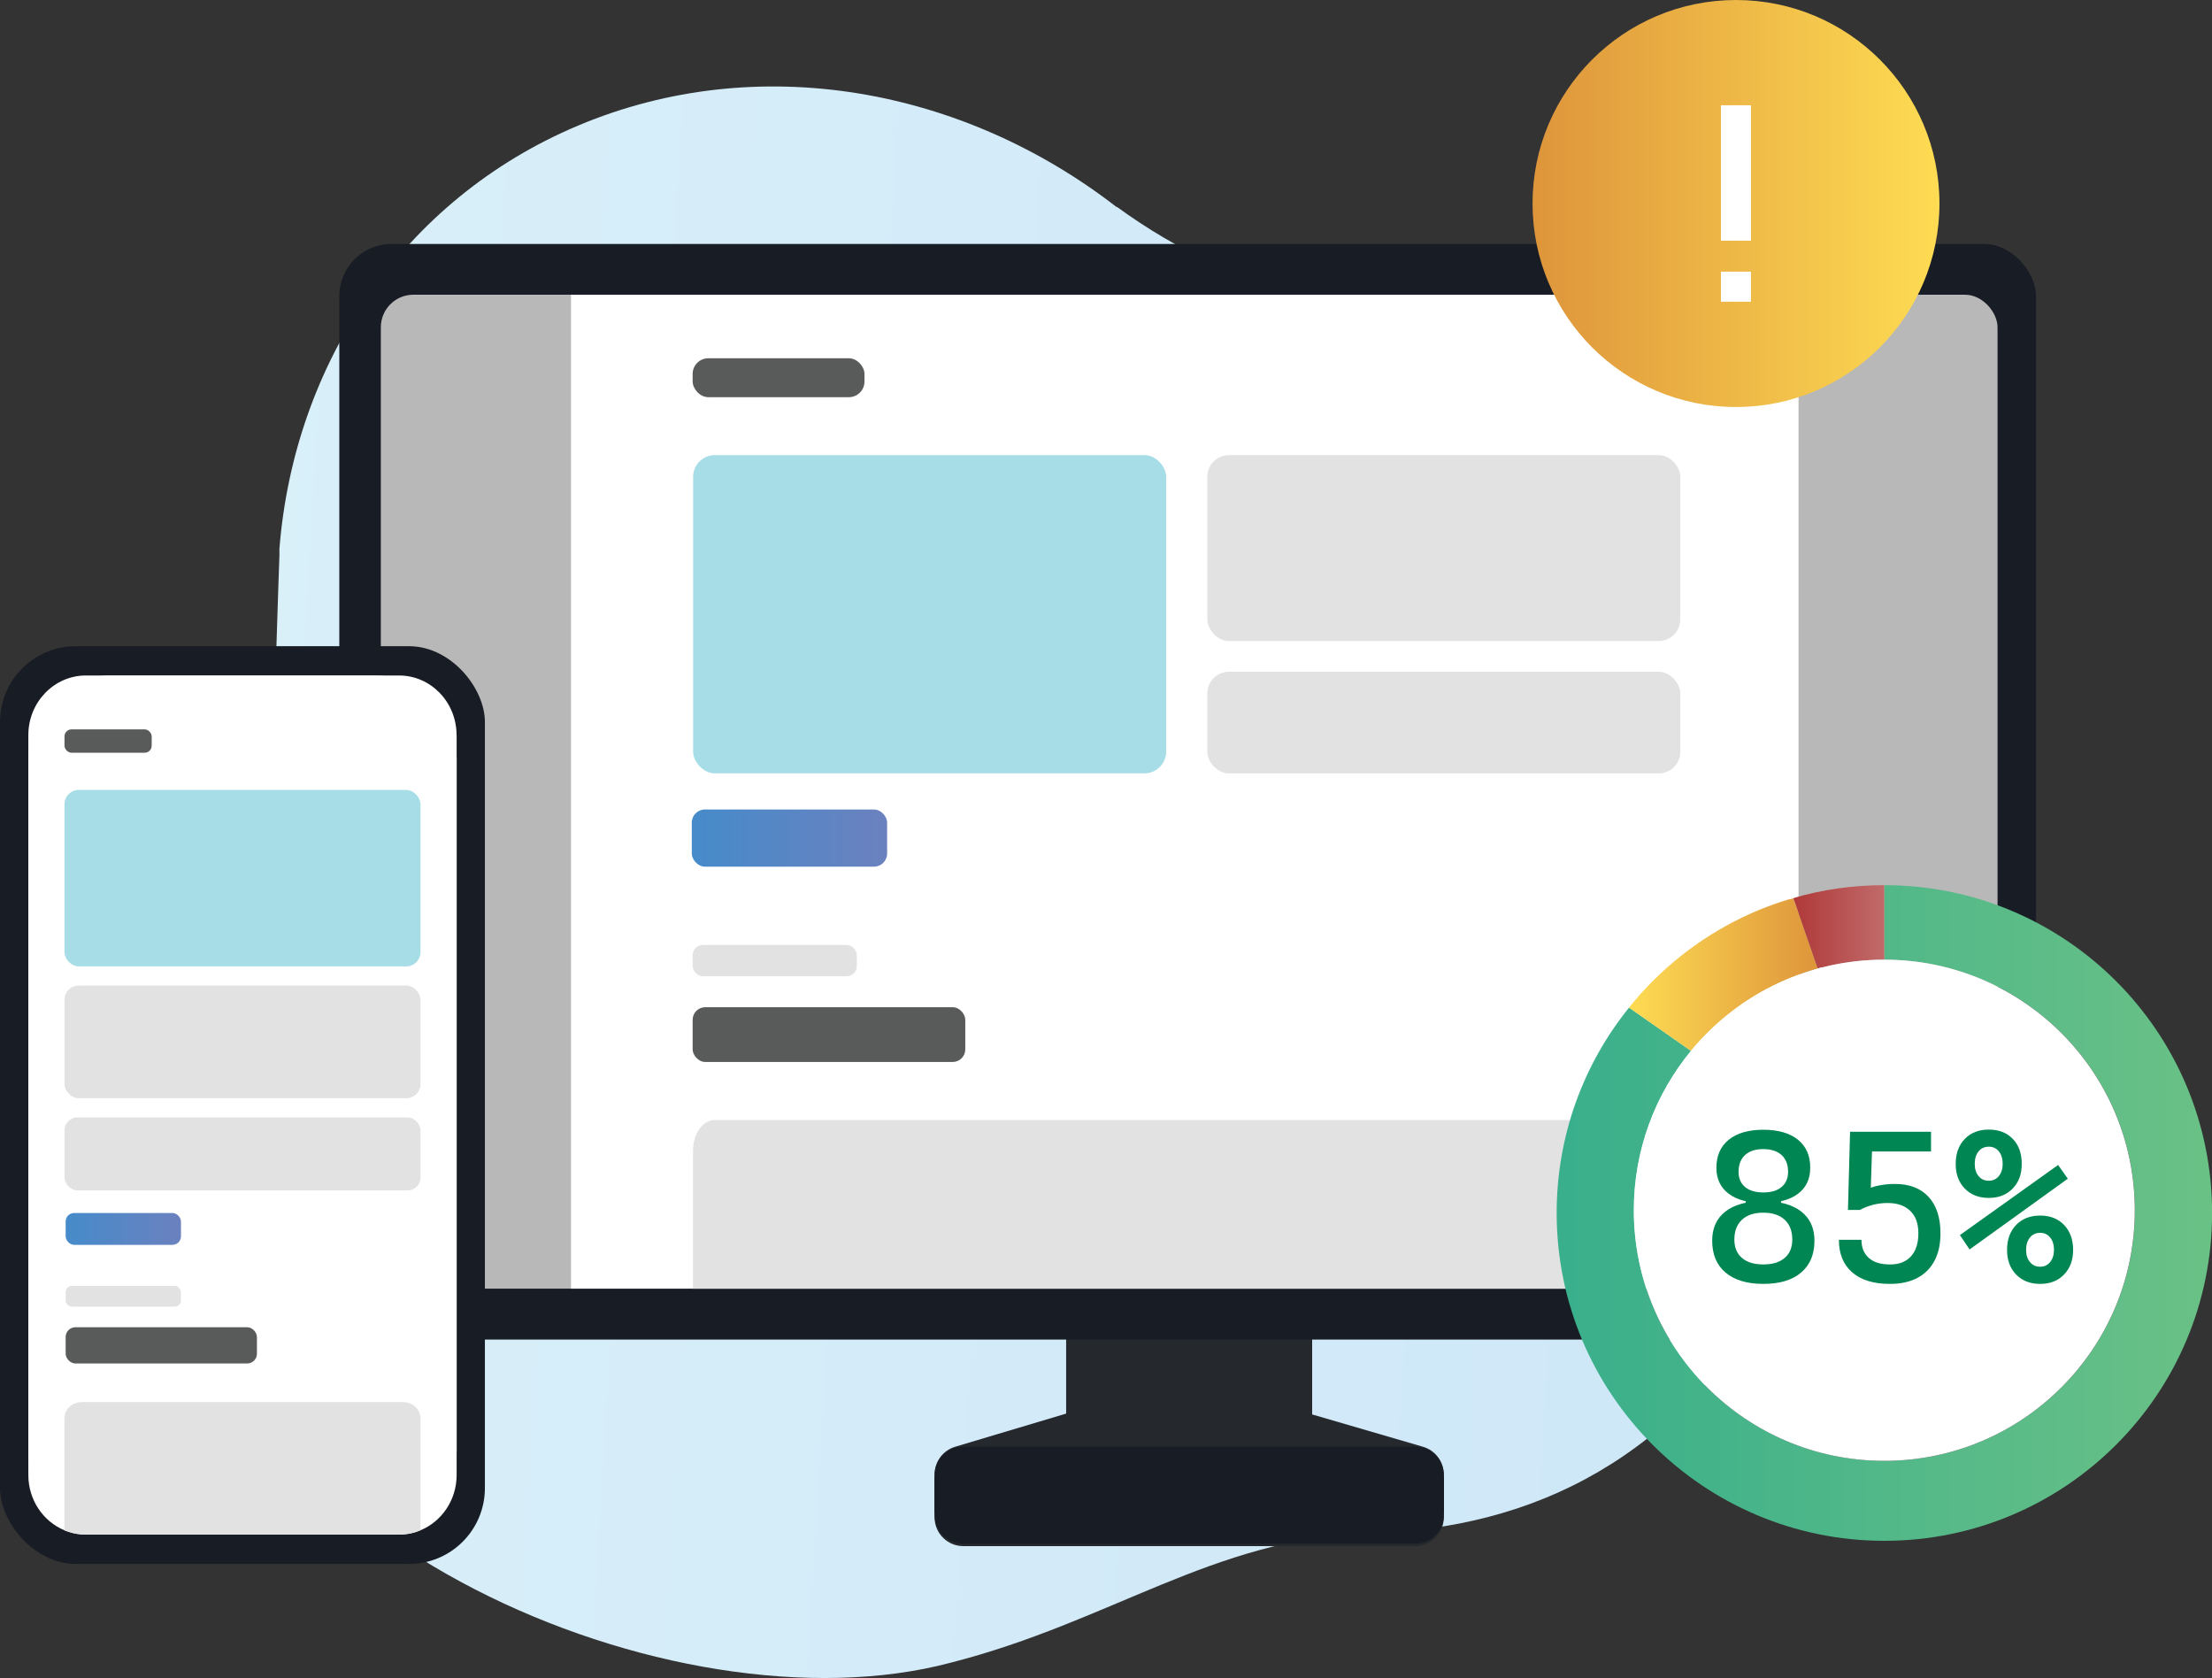 <?xml version="1.0" encoding="UTF-8"?>
<svg id="Layer_2" data-name="Layer 2" xmlns="http://www.w3.org/2000/svg" xmlns:xlink="http://www.w3.org/1999/xlink" viewBox="0 0 283.33 214.88">
  <rect x="0" y="0" width="283.33" height="214.88" fill="#333333" stroke="none"/>
  <defs>
    <style>
      .cls-1 {
        fill: url(#linear-gradient);
      }

      .cls-1, .cls-2, .cls-3, .cls-4, .cls-5, .cls-6, .cls-7, .cls-8, .cls-9, .cls-10, .cls-11, .cls-12, .cls-13, .cls-14, .cls-15, .cls-16 {
        stroke-width: 0px;
      }

      .cls-2 {
        fill: url(#linear-gradient-6);
      }

      .cls-17 {
        stroke: #fff;
        stroke-miterlimit: 10;
      }

      .cls-17, .cls-5 {
        fill: none;
      }

      .cls-3 {
        fill: #a7dde6;
      }

      .cls-4 {
        fill: url(#linear-gradient-5);
      }

      .cls-6 {
        fill: #b8b8b8;
      }

      .cls-7 {
        fill: #595a5a;
      }

      .cls-8 {
        fill: #25282d;
      }

      .cls-9 {
        fill: #181c24;
      }

      .cls-10 {
        fill: #fff;
      }

      .cls-11 {
        fill: url(#linear-gradient-2);
      }

      .cls-12 {
        fill: #e2e2e2;
      }

      .cls-13 {
        fill: url(#linear-gradient-7);
      }

      .cls-14 {
        fill: url(#linear-gradient-3);
      }

      .cls-18 {
        clip-path: url(#clippath);
      }

      .cls-15 {
        fill: #008653;
      }

      .cls-16 {
        fill: url(#linear-gradient-4);
      }
    </style>
    <linearGradient id="linear-gradient" x1="-26.9" y1="113.62" x2="194.64" y2="113.62" gradientTransform="translate(59.85 -3.31) rotate(3.34)" gradientUnits="userSpaceOnUse">
      <stop offset="0" stop-color="#d9f0f9"/>
      <stop offset="1" stop-color="#cde6f8"/>
    </linearGradient>
    <clipPath id="clippath">
      <rect class="cls-5" x="48.78" y="37.74" width="207.08" height="127.28" rx="4.17" ry="4.17"/>
    </clipPath>
    <linearGradient id="linear-gradient-2" x1="88.61" y1="107.32" x2="113.63" y2="107.32" gradientUnits="userSpaceOnUse">
      <stop offset="0" stop-color="#468bca"/>
      <stop offset="1" stop-color="#6b81bf"/>
    </linearGradient>
    <linearGradient id="linear-gradient-3" x1="8.41" y1="157.37" x2="23.18" y2="157.37" xlink:href="#linear-gradient-2"/>
    <linearGradient id="linear-gradient-4" x1="199.39" y1="155.33" x2="283.33" y2="155.33" gradientUnits="userSpaceOnUse">
      <stop offset="0" stop-color="#39af8b"/>
      <stop offset="1" stop-color="#6ac186"/>
    </linearGradient>
    <linearGradient id="linear-gradient-5" x1="208.65" y1="124.79" x2="232.83" y2="124.79" gradientUnits="userSpaceOnUse">
      <stop offset="0" stop-color="#fedc53"/>
      <stop offset="1" stop-color="#de953b"/>
    </linearGradient>
    <linearGradient id="linear-gradient-6" x1="229.7" y1="118.69" x2="241.35" y2="118.69" gradientUnits="userSpaceOnUse">
      <stop offset="0" stop-color="#b03939"/>
      <stop offset="1" stop-color="#c16a6a"/>
    </linearGradient>
    <linearGradient id="linear-gradient-7" x1="-303.12" y1="1963.16" x2="-250.99" y2="1963.16" gradientTransform="translate(-54.7 1989.22) rotate(-180)" xlink:href="#linear-gradient-5"/>
  </defs>
  <g id="Layer_1-2" data-name="Layer 1">
    <g>
      <path class="cls-1" d="M227.68,164.5c-12.8,21.91-30.72,31.34-52.68,31.85-19.55.7-32.73,11.33-53.2,16.56-35.46,9.46-94.7-16.16-97.76-55.25-1.01-10.91,2.19-21.34,4.93-31.78,2.07-7.67,3.89-15.04,4.94-22.81,1.19-8.62,1.41-17.25,1.68-26.07.02-.71.04-1.42.07-2.13h0c.04-1.25.08-2.48.13-3.73v-.12c0-.24,0-.48,0-.72,0,0,0-.02,0-.03,1.87-23.61,15.7-44.72,38.31-54.21,23.03-9.67,49.26-4.8,68.94,10.47l.02-.04c3.88,2.81,8.08,5.37,12.88,7.43,18.09,7.49,39.22,6.9,57.05,15.96,38.01,19.6,49.58,54.91,14.7,114.63Z"/>
      <rect class="cls-8" x="136.56" y="141.15" width="31.51" height="52.3"/>
      <rect class="cls-9" x="43.46" y="31.24" width="217.33" height="140.3" rx="6.68" ry="6.68"/>
      <rect class="cls-6" x="48.78" y="37.74" width="207.08" height="127.28" rx="4.17" ry="4.17"/>
      <g class="cls-18">
        <rect class="cls-10" x="73.14" y="34.79" width="157.23" height="133.19"/>
      </g>
      <path class="cls-8" d="M181.25,197.99h-57.86c-2.04,0-3.68-1.65-3.68-3.68v-5.51c0-1.64,1.08-3.08,2.65-3.54l14.2-4.24c-2.7,0,30.73.11,30.99.11.35,0,.19-.1.53,0l14.2,4.14c1.57.46,2.65,1.9,2.65,3.54v5.51c0,2.04-1.65,3.68-3.68,3.68Z"/>
      <path class="cls-9" d="M184.94,189.21v4.8c0,2.03-1.65,3.68-3.68,3.68h-57.86c-2.04,0-3.69-1.65-3.69-3.68v-4.8h65.23Z"/>
      <path class="cls-9" d="M119.71,193.74v-4.8c0-2.03,1.65-3.68,3.68-3.68h57.86c2.04,0,3.69,1.65,3.69,3.68v4.8h-65.23Z"/>
      <rect class="cls-3" x="88.78" y="58.28" width="60.59" height="40.75" rx="2.78" ry="2.78"/>
      <rect class="cls-12" x="154.64" y="58.28" width="60.59" height="23.81" rx="2.78" ry="2.78"/>
      <path class="cls-12" d="M215.23,147.33v17.7h-126.46v-17.7c0-2.16,1.25-3.9,2.78-3.9h120.9c1.53,0,2.78,1.74,2.78,3.9Z"/>
      <rect class="cls-12" x="154.64" y="86.02" width="60.59" height="13.02" rx="2.78" ry="2.78"/>
      <rect class="cls-11" x="88.61" y="103.66" width="25.02" height="7.32" rx="1.68" ry="1.68"/>
      <rect class="cls-12" x="88.72" y="121.01" width="21.03" height="4" rx="1.3" ry="1.3"/>
      <rect class="cls-7" x="88.72" y="128.98" width="34.92" height="7.01" rx="1.61" ry="1.61"/>
      <rect class="cls-7" x="88.72" y="45.88" width="22.01" height="4.98" rx="2" ry="2"/>
      <rect class="cls-9" y="82.75" width="62.11" height="117.52" rx="9.71" ry="9.71"/>
      <path class="cls-10" d="M58.49,97.22v91.66c0,3.22-1.92,5.96-4.63,7.08-.67.29-1.4.47-2.17.53-.18.01-.38.02-.57.02H11c-.19,0-.39-.01-.58-.02-.76-.06-1.5-.24-2.17-.53-2.72-1.13-4.62-3.88-4.62-7.08v-91.66c0-4.17,2.29-7.79,5.66-9.55.38-.19.74-.35,1.14-.51,1.11-.41,2.29-.64,3.54-.64h34.19c1.24,0,2.42.23,3.53.66h.01c.23.08.43.18.66.27,3.61,1.66,6.13,5.4,6.13,9.77Z"/>
      <path class="cls-10" d="M58.49,94.14v91.66c0,4.17-2.29,7.78-5.66,9.55-.38.2-.74.36-1.14.52-1.11.4-2.29.63-3.54.63H13.96c-1.24,0-2.42-.23-3.53-.66-.23-.08-.45-.18-.67-.28-3.61-1.65-6.13-5.4-6.13-9.77v-91.66c0-4.21,3.3-7.63,7.37-7.63h40.11c4.08,0,7.37,3.42,7.37,7.63Z"/>
      <rect class="cls-3" x="8.26" y="101.16" width="45.6" height="22.59" rx="1.82" ry="1.82"/>
      <path class="cls-12" d="M53.86,181.59v14.37c-.67.29-1.4.47-2.17.53-.18.01-.38.02-.57.02H11c-.19,0-.39-.01-.58-.02-.76-.06-1.5-.24-2.17-.53v-14.37c0-1.14,1.02-2.05,2.28-2.05h41.04c1.27,0,2.28.91,2.28,2.05Z"/>
      <rect class="cls-12" x="8.26" y="126.21" width="45.6" height="14.42" rx="1.81" ry="1.81"/>
      <rect class="cls-12" x="8.26" y="143.09" width="45.6" height="9.35" rx="1.65" ry="1.65"/>
      <rect class="cls-7" x="8.26" y="93.4" width="11.17" height="2.99" rx=".9" ry=".9"/>
      <rect class="cls-14" x="8.41" y="155.33" width="14.77" height="4.08" rx="1.09" ry="1.09"/>
      <rect class="cls-12" x="8.41" y="164.67" width="14.76" height="2.65" rx=".78" ry=".78"/>
      <rect class="cls-7" x="8.41" y="169.96" width="24.5" height="4.64" rx="1.25" ry="1.25"/>
      <circle class="cls-10" cx="241.35" cy="155.33" r="28.81"/>
      <path class="cls-16" d="M241.36,113.35v9.54c17.72,0,32.09,14.37,32.09,32.09s-14.37,32.09-32.09,32.09-32.08-14.37-32.08-32.09c0-7.75,2.75-14.86,7.32-20.41l-7.94-5.54c-5.8,7.19-9.27,16.34-9.27,26.3,0,23.18,18.79,41.98,41.97,41.98s41.98-18.79,41.98-41.98-18.79-41.98-41.98-41.98Z"/>
      <path class="cls-4" d="M232.83,124.03c-1.69.47-3.32,1.07-4.87,1.78-4.43,2.04-8.3,5.05-11.37,8.76l-7.94-5.54c3.89-4.85,8.85-8.81,14.5-11.54,2.1-1.01,4.29-1.85,6.55-2.49l3.13,9.03Z"/>
      <path class="cls-2" d="M229.7,115l3.13,9.03c2.71-.74,5.58-1.14,8.52-1.14v-9.54c-4.04,0-7.95.57-11.65,1.65Z"/>
      <line class="cls-17" x1="229.7" y1="115" x2="228.88" y2="112.63"/>
      <line class="cls-17" x1="234.84" y1="129.84" x2="232.83" y2="124.03"/>
      <path class="cls-10" d="M273.44,154.98c0,17.72-14.37,32.09-32.09,32.09s-32.08-14.37-32.08-32.09c0-7.75,2.75-14.86,7.32-20.41,3.06-3.71,6.94-6.72,11.37-8.76,4.07-1.87,8.62-2.92,13.39-2.92,17.72,0,32.09,14.37,32.09,32.09Z"/>
      <g>
        <path class="cls-15" d="M225.86,164.41c-2.08,0-3.7-.49-4.84-1.45s-1.71-2.33-1.71-4.09c0-1.61.57-2.86,1.71-3.74,1.14-.88,2.75-1.32,4.84-1.32s3.7.44,4.84,1.32c1.14.88,1.71,2.13,1.71,3.74,0,1.76-.57,3.12-1.71,4.09s-2.75,1.45-4.84,1.45ZM225.86,154.05c-1.9,0-3.38-.39-4.43-1.18-1.05-.79-1.58-1.9-1.58-3.33,0-1.54.53-2.74,1.58-3.59,1.05-.85,2.53-1.28,4.43-1.28s3.39.43,4.44,1.28c1.05.85,1.57,2.05,1.57,3.59,0,1.43-.52,2.54-1.57,3.33s-2.53,1.18-4.44,1.18ZM225.86,161.92c1.18,0,2.09-.28,2.74-.84s.97-1.34.97-2.35c0-1.08-.32-1.93-.97-2.53-.64-.6-1.56-.91-2.74-.91s-2.09.3-2.74.91c-.64.6-.97,1.45-.97,2.53,0,1.01.32,1.79.97,2.35s1.56.84,2.74.84ZM225.86,152.7c1.01,0,1.79-.23,2.34-.7.55-.46.83-1.11.83-1.93,0-.94-.28-1.66-.83-2.16-.55-.5-1.33-.76-2.34-.76s-1.79.25-2.34.76c-.55.5-.83,1.23-.83,2.16,0,.82.28,1.46.83,1.93.55.46,1.33.7,2.34.7ZM223.61,154.59v-1.38h4.52v1.38h-4.52Z"/>
        <path class="cls-15" d="M242.06,164.41c-2.07,0-3.68-.49-4.82-1.48-1.14-.99-1.7-2.38-1.7-4.17h2.89c0,1,.32,1.78.95,2.33.63.56,1.53.83,2.71.83s2.05-.35,2.68-1.04c.63-.69.95-1.67.95-2.94s-.34-2.19-1.03-2.87-1.66-1.02-2.92-1.02-2.44.3-3.54.89l.24-2.3c.71-.41,1.42-.68,2.12-.82s1.41-.21,2.12-.21c1.86,0,3.3.55,4.31,1.65,1.02,1.1,1.53,2.66,1.53,4.68,0,1.37-.25,2.54-.76,3.5-.51.97-1.25,1.7-2.21,2.21s-2.14.76-3.52.76ZM236.7,154.94l.27-10.01h2.89l-.27,8.33-1.38,1.68h-1.51ZM238.27,147.45l-.24-2.52h9.31v2.52h-9.06Z"/>
        <path class="cls-15" d="M254.74,153.4c-1.28,0-2.31-.4-3.08-1.2-.78-.8-1.16-1.85-1.16-3.16s.39-2.39,1.16-3.19c.78-.8,1.8-1.2,3.08-1.2s2.29.39,3.06,1.18c.77.78,1.16,1.85,1.16,3.21s-.39,2.36-1.16,3.16c-.77.8-1.79,1.2-3.06,1.2ZM252.28,160l-1.24-1.84,12.58-8.98,1.24,1.76-12.58,9.06ZM254.74,151.2c.53,0,.96-.2,1.29-.6.32-.4.49-.92.49-1.56s-.16-1.2-.49-1.6-.75-.6-1.29-.6-.99.2-1.31.6-.49.94-.49,1.6.16,1.16.49,1.56c.32.4.76.6,1.31.6ZM261.32,164.41c-1.28,0-2.31-.4-3.08-1.2-.78-.8-1.16-1.85-1.16-3.16s.39-2.39,1.16-3.19c.78-.8,1.8-1.2,3.08-1.2s2.29.4,3.06,1.2c.77.8,1.16,1.86,1.16,3.19s-.39,2.36-1.16,3.16c-.77.8-1.79,1.2-3.06,1.2ZM261.32,162.21c.53,0,.96-.2,1.28-.6.32-.4.49-.92.49-1.56s-.16-1.19-.49-1.58c-.32-.4-.75-.6-1.28-.6s-.99.2-1.31.6c-.32.4-.49.92-.49,1.58s.16,1.16.49,1.56c.32.4.76.6,1.31.6Z"/>
      </g>
      <circle class="cls-13" cx="222.36" cy="26.06" r="26.06"/>
      <g>
        <rect class="cls-10" x="220.43" y="13.48" width="3.85" height="17.34"/>
        <rect class="cls-10" x="220.43" y="34.79" width="3.85" height="3.85"/>
      </g>
    </g>
  </g>
</svg>
